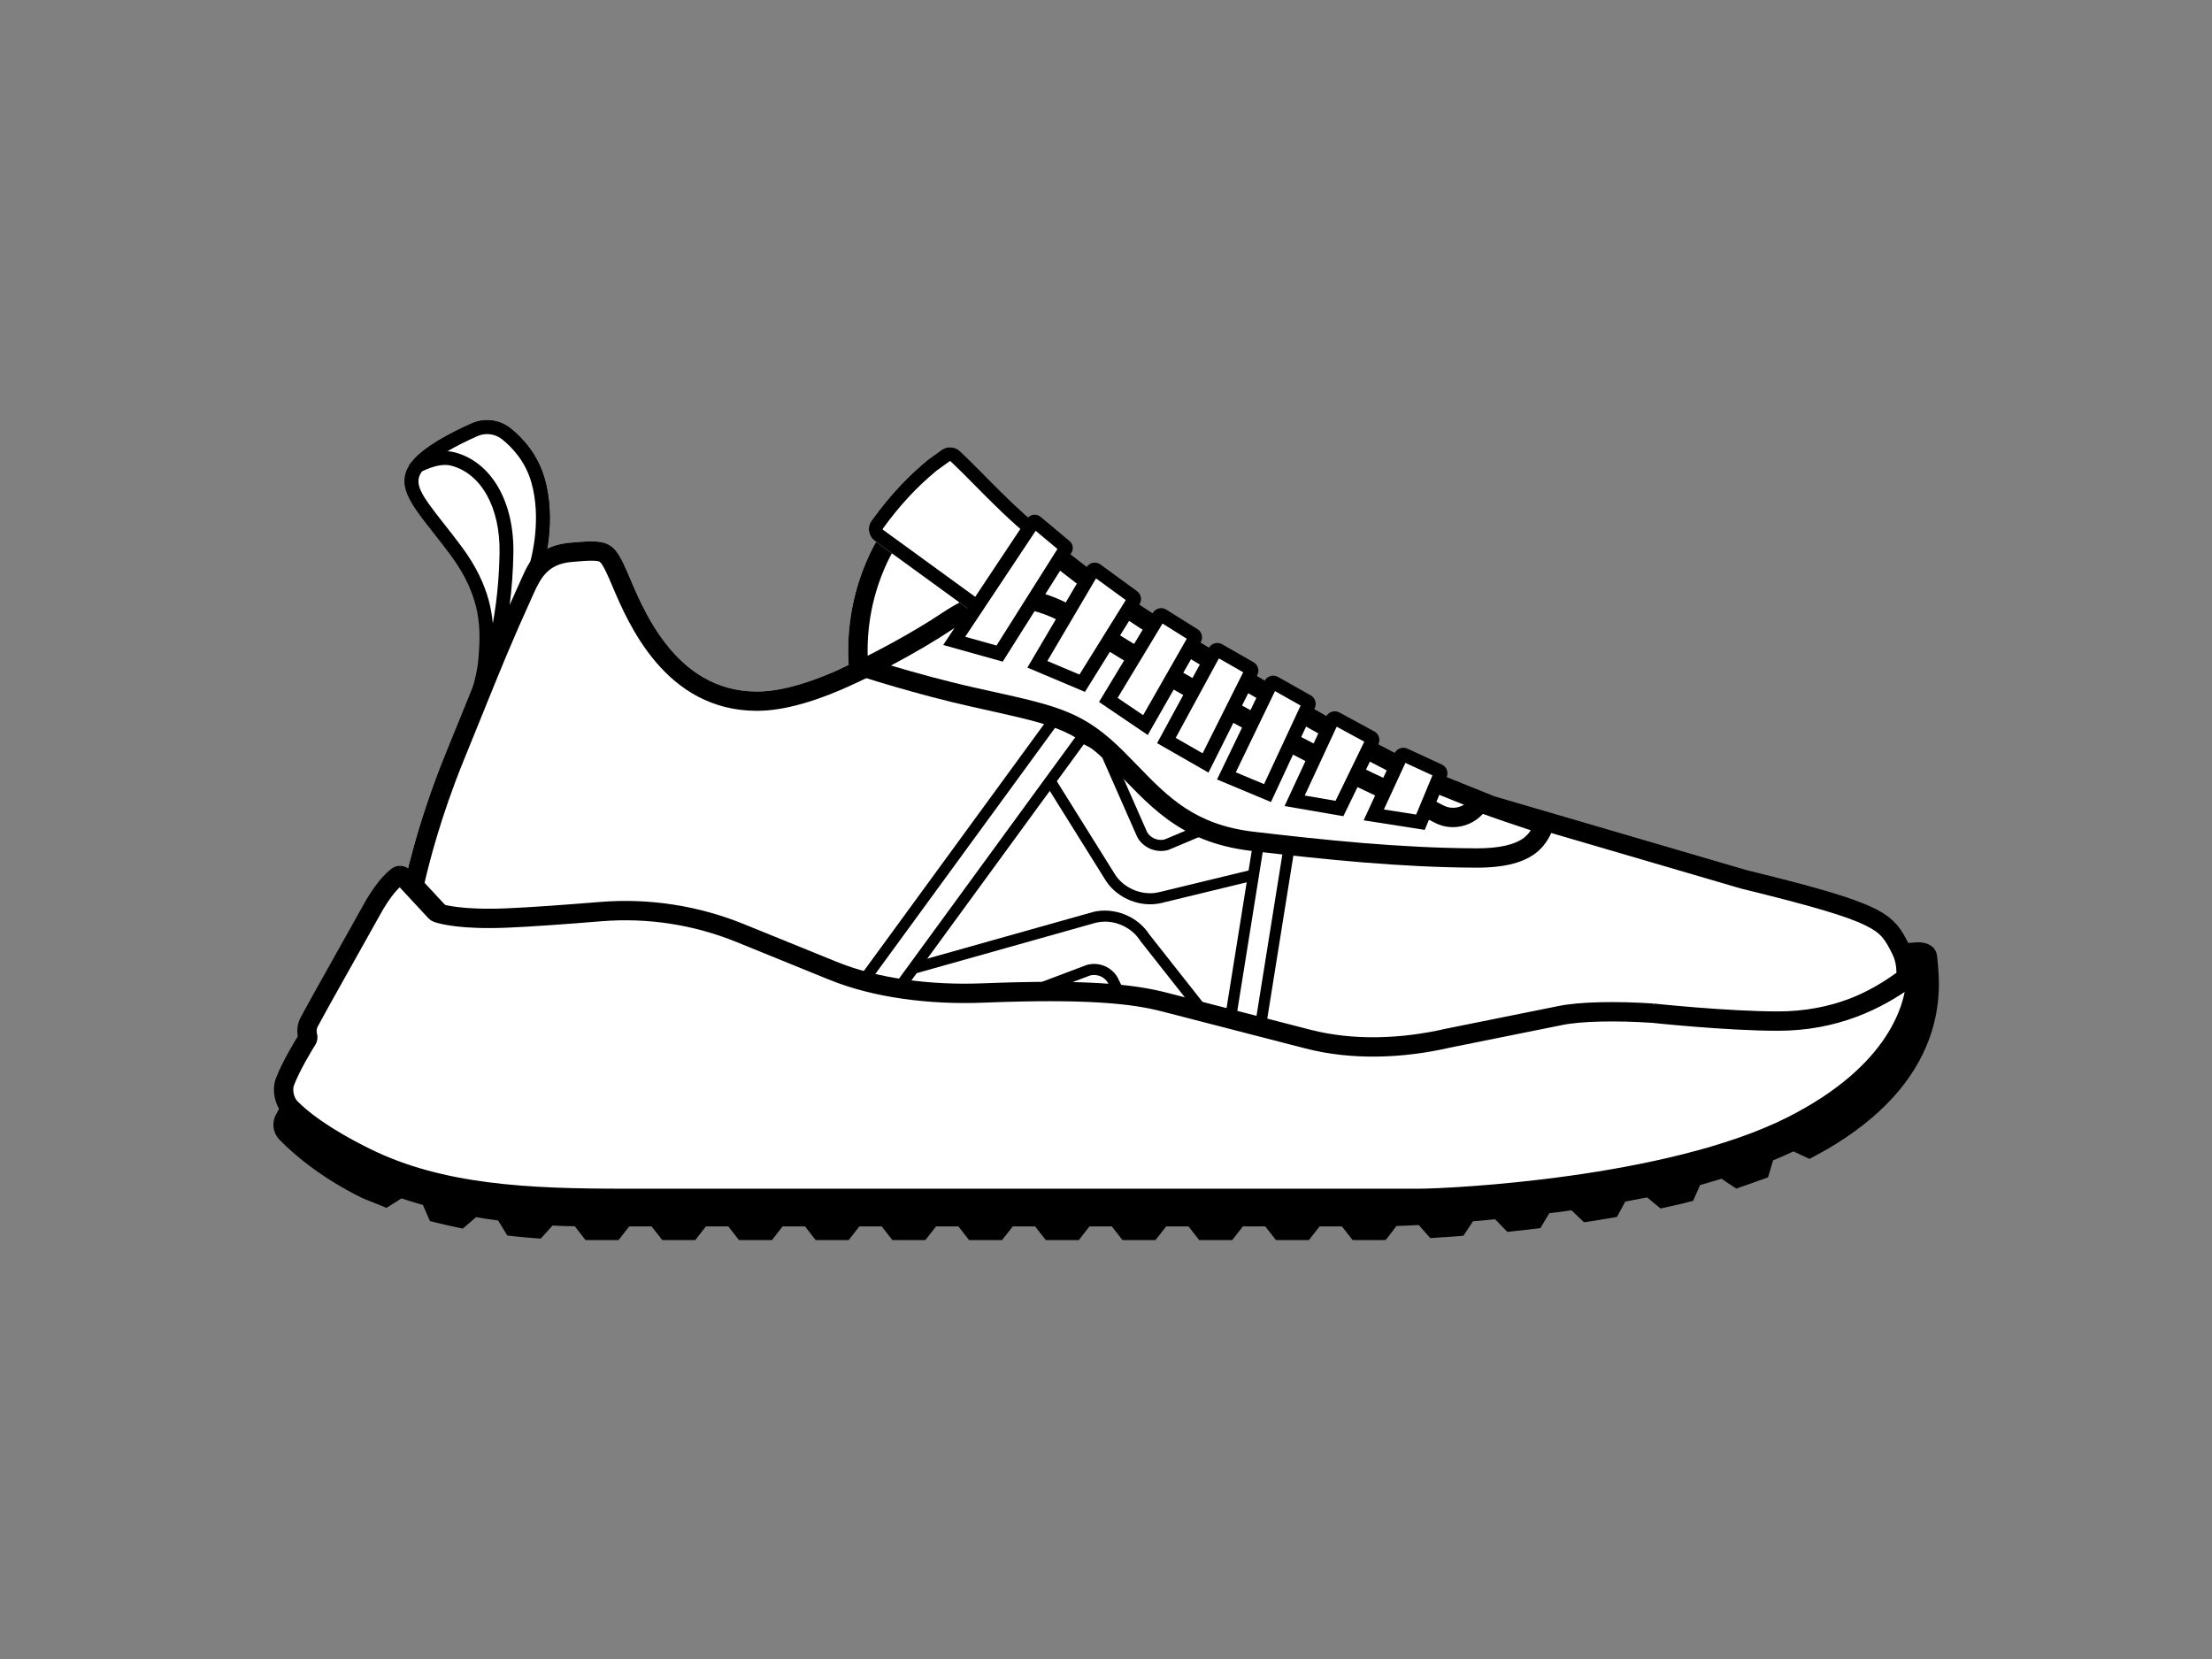 <?xml version="1.0" encoding="UTF-8"?>
<svg id="Layer_1" data-name="Layer 1" xmlns="http://www.w3.org/2000/svg" xmlns:xlink="http://www.w3.org/1999/xlink" viewBox="0 0 800 600">
  <rect x="0" y="0" width="800" height="600" fill="#808080" stroke="none"/>
  <defs>
    <style>
      .cls-1, .cls-2 {
        fill: none;
      }

      .cls-3 {
        stroke-width: 7px;
      }

      .cls-3, .cls-4, .cls-5 {
        fill: #fff;
      }

      .cls-3, .cls-4, .cls-2 {
        stroke: #000;
        stroke-miterlimit: 10;
      }

      .cls-4, .cls-2 {
        stroke-width: 4px;
      }

      .cls-6 {
        clip-path: url(#clippath-1);
      }
    </style>
    <clipPath id="clippath-1">
      <polygon class="cls-4" points="307.73 381.16 391.37 266.62 455.92 300.28 438.81 407.16 307.73 381.16"/>
    </clipPath>
  </defs>
  <path class="cls-1" d="M180.06,313.41c.71.77,1.45,1.57,2.24,2.41l-2.24-2.41Z"/>
  <g>
    <g>
      <path class="cls-5" d="M540.52,287.97l-18.79-7.57c-18.78-7.56-61.93-32.38-100.1-55.66-38.17-23.28-73.07-58.29-73.07-58.29,0,0-23.02,10.9-33.82,33.54-7.34,15.39-8.5,29.87-7.81,40.57-11.87,5.62-23.58,9.54-33.13,9.54-30.5,0-41.97-31.86-46.92-43.23-4.96-11.36-6.8-11.85-20.79-10.58-13.99,1.26-17.68,11.56-20.19,17.08-9.71,21.4-13.46,31.55-24.67,58.96-11.2,27.41-15.3,49.06-15.3,49.06l11.62,12.51s6.58,2.8,25.33,2.03c8.74-.35,22.4-1.37,34.47-2.35,16.95-1.38,34,1.23,49.77,7.64l33.88,13.77c15.42,6.27,35,8.82,54.31,8.06,37.43-1.48,54.01.28,65.57,3.27l51.95,13.41c16.21,4.18,34.24,3.43,50.55-.33l40.37-8.13c7.42-1.61,20.98-1.79,33.82-.92,0,0,26.61,2.87,45.28,2.87,22,0,38.03-8.58,49.89-17.83l.02-.34c.36-4.88-.15-9.11-2.12-13.09-5.98-12.04-8.75-15-59.14-27.35l-91-26.64Z"/>
      <path d="M347.42,175.11c10.16,9.75,39.03,36.37,70.57,55.6,17.51,10.68,76.56,46.29,101.13,56.18l18.79,7.57.32.13.33.1,91,26.64.15.04.15.04c25.82,6.33,37.97,9.93,44.81,13.28,5.8,2.84,7.1,5.1,9.73,10.39.96,1.93,1.44,4.07,1.49,6.72-13.35,9.69-27.45,14.41-43.01,14.41-18.07,0-44.27-2.8-44.53-2.83l-.14-.02h-.14c-5.13-.35-10.41-.54-15.28-.54-5.98,0-14.36.27-20.44,1.58l-40.33,8.13-.09.02-.09.02c-8.58,1.97-17.15,2.97-25.49,2.97-7.74,0-15.05-.88-21.75-2.6l-51.95-13.41c-10.93-2.82-23.83-4.03-43.14-4.03-7.18,0-15.41.18-24.45.54-2.1.08-4.23.12-6.32.12-16.9,0-32.91-2.73-45.08-7.68l-33.88-13.77c-13.89-5.65-28.55-8.51-43.58-8.51-3.12,0-6.28.13-9.4.38-15.44,1.26-26.94,2.05-34.19,2.34-2.07.08-4.08.13-5.98.13-8.4,0-13.16-.83-15.23-1.32l-7.85-8.44c1.6-7.02,5.93-24.14,14.17-44.32,2.81-6.88,5.17-12.7,7.24-17.84,6.3-15.58,10.1-24.98,17.32-40.88.16-.36.33-.74.51-1.14,2.88-6.47,5.56-11.12,13.94-11.87,3.02-.27,5.4-.45,7.19-.45,1.17,0,2.64.08,3.07.46,1.13,1.01,2.78,4.79,3.48,6.4.3.69.62,1.45.98,2.28,5.72,13.51,19.12,45.15,52.36,45.15,9.66,0,21.82-3.44,36.13-10.22l4.3-2.04-.31-4.74c-.58-8.88.2-22.53,7.14-37.1,6.93-14.52,19.76-23.83,26.36-27.89M348.56,166.45s-23.02,10.9-33.82,33.54c-7.34,15.39-8.5,29.87-7.81,40.57-11.87,5.62-23.58,9.54-33.13,9.54-30.5,0-41.97-31.86-46.92-43.23-3.84-8.78-5.81-11.07-12.97-11.07-2.1,0-4.65.2-7.82.48-13.99,1.26-17.68,11.56-20.19,17.08-9.71,21.4-13.46,31.55-24.67,58.96-11.2,27.41-15.3,49.06-15.3,49.06l11.62,12.51s5.09,2.16,19.06,2.16c1.92,0,4-.04,6.27-.13,8.74-.35,22.4-1.37,34.47-2.35,2.94-.24,5.89-.36,8.82-.36,14.01,0,27.91,2.7,40.94,8l33.88,13.77c13.66,5.56,30.6,8.19,47.71,8.19,2.2,0,4.4-.04,6.6-.13,9.25-.37,17.23-.53,24.18-.53,21.15,0,32.69,1.56,41.4,3.8l51.95,13.41c7.55,1.95,15.51,2.83,23.5,2.83,9.15,0,18.35-1.15,27.06-3.15l40.37-8.13c4.55-.99,11.42-1.44,19.01-1.44,4.78,0,9.85.18,14.81.51,0,0,26.61,2.87,45.28,2.87,22,0,38.03-8.58,49.89-17.83l.02-.34c.36-4.88-.15-9.11-2.12-13.09-5.98-12.04-8.75-15-59.14-27.35l-91-26.64-18.79-7.57c-18.78-7.56-61.93-32.38-100.1-55.66-38.17-23.28-73.07-58.29-73.07-58.29h0Z"/>
    </g>
    <path d="M388.62,253.59l77.56,40.44-19.71,123.13-154.87-30.72,97.02-132.85M387.42,248.45l-2.03,2.78-97.02,132.85-3.7,5.06,6.15,1.22,154.87,30.72,4.07.81.66-4.1,19.71-123.13.46-2.85-2.56-1.33-77.56-40.44-3.05-1.59h0Z"/>
    <g>
      <polygon class="cls-5" points="307.73 381.16 391.37 266.62 455.92 300.28 438.81 407.16 307.73 381.16"/>
      <g class="cls-6">
        <g>
          <path d="M399.58,333.32c5.06,0,10.03,2.64,12.67,6.73l.1.16.12.15,39.38,49.94-35.51-12.03-12.05-24.55c-.13-.27-.27-.54-.44-.78-1.84-2.71-4.89-4.33-8.17-4.33-.71,0-1.42.08-2.11.23-.29.06-.58.15-.87.27l-63.44,23.96-30.08-12.01,97.24-27.37c1.02-.24,2.08-.36,3.16-.36M399.58,329.32c-1.4,0-2.8.16-4.17.49l-105.36,29.65c-1.18.29-1.16,1.78.04,2.26l38.59,15.41c.19.07.38.11.57.11s.37-.03.53-.1l64.38-24.31c.08-.03.17-.06.26-.08.42-.09.84-.14,1.26-.14,1.92,0,3.75.94,4.86,2.58.05.08.09.16.13.24l12.53,25.52c.15.33.44.61.81.76l45.45,15.39c.2.08.4.12.58.12.91,0,1.55-.88,1-1.73l-45.42-57.6c-3.44-5.32-9.73-8.56-16.03-8.56h0Z"/>
          <path d="M367.57,259.12l29.75,11.88,13.9,31.55c.14.31.3.61.49.89,1.84,2.71,4.89,4.33,8.17,4.33.71,0,1.42-.08,2.11-.23.32-.07.65-.17.96-.31l24.68-10.4,29.53,11.79-57.96,14.05c-1.04.25-2.12.38-3.23.38-5.05,0-10.01-2.63-12.65-6.7l-35.74-57.23M360.57,252.13c-.91,0-1.55.88-1,1.73l40.36,64.63c3.44,5.32,9.73,8.56,16.03,8.56,1.4,0,2.8-.16,4.17-.49l66.64-16.16c1.18-.29,1.16-1.78-.04-2.26l-38.59-15.41c-.19-.07-.38-.11-.58-.11s-.37.03-.53.1l-25.66,10.82c-.08.03-.17.06-.26.08-.42.09-.84.14-1.26.14-1.92,0-3.75-.94-4.86-2.58-.05-.08-.09-.16-.13-.24l-14.33-32.53c-.15-.33-.44-.61-.81-.76l-38.59-15.41c-.2-.08-.4-.12-.58-.12h0Z"/>
        </g>
      </g>
      <polygon class="cls-2" points="307.73 381.16 391.37 266.62 455.92 300.28 438.81 407.16 307.73 381.16"/>
    </g>
    <g>
      <path class="cls-5" d="M533.74,310.3c-27.89-.13-55.11-3.04-80.6-6.01-22.59-2.63-32.65-13.01-44.29-25.04-1.59-1.64-3.19-3.29-4.84-4.94-13.67-13.67-21.98-15.51-46.67-20.98l-4.93-1.1c-15.2-3.39-29.8-7.7-39.43-10.74,11.03-5.49,21.6-11.5,29.84-17,8.26-5.51,15.61-8.07,23.15-8.07,7.97,0,16.41,2.98,25.8,9.11,25.08,16.36,60.37,35.62,85.04,48.19,18.17,9.26,28.3,13.72,35,16.67,3.66,1.61,6.31,2.78,8.58,3.99,1.55.83,3.32,1.27,5.1,1.27,3.88,0,7.5-2.04,9.45-5.33l.09-.15c4.26,1.55,13.05,4.67,23.54,8.01-2.17,6.02-6.69,12.12-24.45,12.12,0,0-.38,0-.38,0Z"/>
      <path d="M365.98,219.92c7.27,0,15.08,2.79,23.89,8.54,25.19,16.43,60.61,35.76,85.36,48.38,18.26,9.31,28.44,13.79,35.18,16.75,3.59,1.58,6.18,2.72,8.33,3.87,2.06,1.1,4.4,1.69,6.75,1.69,4.16,0,8.09-1.79,10.8-4.79,4.04,1.45,10.12,3.57,17.33,5.92-.64.99-1.4,1.85-2.33,2.6-3.28,2.61-9.06,3.93-17.17,3.93h-.37c-27.71-.13-54.82-3.03-80.22-5.99-21.35-2.49-31-12.45-42.18-23.99-1.57-1.63-3.2-3.31-4.88-4.98-14.39-14.39-23.64-16.44-48.38-21.92-1.57-.35-3.21-.71-4.92-1.09-11.24-2.51-22.15-5.53-30.94-8.15,8.32-4.41,16.12-8.99,22.53-13.27,7.65-5.11,14.39-7.48,21.21-7.48M365.98,212.92c-8.57,0-16.7,3.06-25.09,8.66-10.78,7.19-24.67,14.68-37.27,20.55,9.05,3.03,28.23,9.1,48.04,13.52,28.22,6.3,36.1,7.35,49.88,21.13,13.78,13.78,24.15,27.83,51.2,30.98,27.04,3.15,53.69,5.91,80.99,6.04.13,0,.27,0,.4,0,21.69,0,26.13-8.59,28.83-17.91-16.46-5.12-29.45-10.01-29.45-10.01l-1.57,2.66c-1.36,2.31-3.88,3.61-6.43,3.61-1.18,0-2.36-.28-3.45-.86-6.6-3.54-15.31-6.26-43.64-20.69-26.21-13.35-60.5-32.21-84.72-48-10.15-6.62-19.16-9.68-27.72-9.68h0Z"/>
    </g>
    <path class="cls-3" d="M597.8,366.43c-12.84-.86-26.4-.69-33.82.92l-40.38,8.13c-16.3,3.76-34.34,4.51-50.54.33l-51.96-13.41c-11.56-2.98-28.15-4.75-65.57-3.27-19.31.76-38.88-1.78-54.31-8.05l-33.54-13.63c-15.95-6.49-33.2-9.15-50.37-7.76-12.02.98-25.54,1.98-34.22,2.33-16.17.66-23.29-1.33-24.94-1.89-.25-.08-.47-.23-.65-.42l-11.65-12.55c-.57-.61-1.5-.69-2.16-.18-1.81,1.4-5.42,4.91-9.71,12.9l-17.76,31.71-4.33,7.9c-.88,1.6-1.1,3.48-.62,5.24h0c.12.43.05.89-.19,1.27-1.32,2.11-5.86,9.54-8.05,15.32-1.1,2.91-.18,7.12,1.99,9.34,3.97,4.06,11.89,10.39,27.29,18,27.16,13.41,58.87,14.75,93.49,14.75h287.14c11.73,0,90.57-3.84,134.84-26.07,39.11-19.64,44.54-43.8,45.16-52.53.1-1.36-1.44-2.21-2.54-1.41-11.58,8.48-26.88,15.89-47.33,15.89-18.67,0-45.28-2.86-45.28-2.86"/>
    <g>
      <path d="M489.86,447.01l-3.88-4.95h-9.52l-3.88,4.95h-10.46l-3.88-4.95h-9.52l-3.88,4.95h-10.47l-3.87-4.95h-9.53l-3.87,4.95h-10.47l-3.87-4.95h-9.53l-3.87,4.95h-10.47l-3.88-4.95h-9.52l-3.88,4.95h-10.46l-3.88-4.95h-9.52l-3.88,4.95h-10.47l-3.87-4.95h-9.52l-3.88,4.95h-10.47l-3.87-4.95h-9.53l-3.87,4.95h-10.47l-3.88-4.95h-9.52l-3.87,4.95h-10.47l-3.88-4.95h-9.52l-3.88,4.95h-10.47l-.83-1.06c-1.01-1.29-2.03-2.6-3.03-3.91-1.54-.01-3.15-.04-4.75-.1l-.42-.02c-1.43-.03-2.88-.1-4.3-.18-1.29,1.49-2.51,2.86-3.72,4.17l-.49.53-1.9-.14c-1.14-.08-2.27-.17-3.41-.28-.54-.06-1.08-.11-1.61-.16-.99-.09-1.97-.19-2.95-.31l-.71-.09-.38-.61c-1.05-1.7-2-3.27-2.9-4.78l-4.66-.67-.42-.07c-.66-.12-1.3-.22-1.94-.32-.78-.13-1.56-.25-2.34-.4-1.64,1.45-2.96,2.59-4.22,3.66l-.56.47-5.18-1.11-5.19-1.25-.3-.67c-.68-1.52-1.37-3.12-2.21-5.13-.98-.27-1.95-.56-2.9-.84-.54-.16-1.08-.32-1.62-.48l-.4-.12c-.61-.2-1.2-.39-1.78-.58-.78-.25-1.57-.5-2.34-.76-1.58,1.03-3.17,2.03-4.72,2.99l-.65.4-7.92-3.19-.05-.02c-15.51-7.62-25.13-16.29-29.49-20.78-1.93-1.99-2.35-4.96-1.03-7.39l2.57-4.69,1.42,1.57c3.69,4.1,11.51,10.68,27.86,18.75,27.29,13.47,59.48,14.59,92.82,14.59h287.14c4.55,0,27.21-.8,55-4.69,23.33-3.27,56-9.6,79.16-21.23,53.62-26.9,44.49-63.51,44.4-63.87l-.47-1.74,1.8-.15s.23-.02.61-.02c3.26,0,5.32,1.34,5.51,3.58.04.41.09.89.15,1.44.53,5.02,1.64,15.46-2.85,27.79-5.51,15.14-17.64,28.29-36.05,39.1-.03.02-3.89,2.17-5.26,2.9l-.65.34-.67-.3c-1.66-.74-3.33-1.53-5.09-2.4-1.29.62-2.7,1.26-4.29,1.96l-.38.16c-1.31.58-2.64,1.15-3.97,1.7-.52,1.83-1.06,3.64-1.58,5.36l-.22.72-5.01,1.79-5,1.77-.62-.39c-1.56-.99-3.11-2.08-4.62-3.13l-.04-.03-4.89,1.47c-1.29.41-2.62.74-3.91,1.07l-.3.08c-.73,1.69-1.48,3.39-2.24,5.09l-.3.67-.71.18c-.46.12-.93.24-1.39.36-1,.26-2.03.53-3.08.75l-5.12,1.13-4.82-4c-.95.21-1.9.38-2.82.55-.62.11-1.24.23-1.86.35l-4.66.9c-.83,1.58-1.67,3.14-2.52,4.7l-.46.85-5.19.87c-.62.1-1.21.2-1.81.29-.9.15-1.79.3-2.69.43l-.72.1-4.56-4.34-4.69.67-.38.06-4.36.54-3.23,5.38-.72.1c-1.1.15-2.19.26-3.29.38l-6.46.7-.51-.52c-1.3-1.33-2.58-2.67-3.86-4.01l-4.73.44-.37.04c-1.32.12-2.61.23-3.9.33l-.48.04-3.46,5.23-.72.07c-1.09.1-2.19.17-3.28.24l-6.51.43-4.16-4.73c-1.59.09-3.18.17-4.76.23h-.42c-1.42.08-2.87.14-4.32.18-1.06,1.45-2.19,2.97-3.38,4.49l-.44.56h-.71c-.58.02-1.15.02-1.71.02h-2.82s-5.24,0-5.24,0Z"/>
      <path d="M693.44,343.81c1.13,0,3.85.21,4.02,2.21.7,8.04,6.79,40.6-38.01,66.9,0,0-3.84,2.14-5.2,2.87-1.93-.86-3.83-1.77-5.69-2.7-1.62.79-3.26,1.53-4.91,2.26l-.37.16c-1.53.68-3.07,1.33-4.62,1.97-.56,2.02-1.16,4.01-1.77,6.03l-4.3,1.53-4.31,1.52c-1.74-1.1-3.49-2.34-5.2-3.54l-5.21,1.57-.38.12c-1.6.5-3.24.89-4.87,1.31-.82,1.91-1.66,3.83-2.52,5.75-1.47.37-2.92.79-4.4,1.09l-4.42.98-4.82-4c-1.77.42-3.57.7-5.36,1.06l-.39.07-4.97.96c-.97,1.87-1.95,3.69-2.95,5.53l-4.47.75c-1.49.23-2.97.5-4.47.71l-4.56-4.34-5.41.78-.4.06-5.03.62-3.24,5.39c-1.5.2-3,.35-4.5.51l-4.49.48c-1.46-1.5-2.91-3.01-4.35-4.53l-5.45.5-.39.04c-1.69.16-3.37.28-5.07.42l-3.47,5.23c-1.5.14-3.01.22-4.51.33l-4.51.29-4.15-4.72c-1.83.11-3.65.2-5.47.27h-.4c-1.68.09-3.37.16-5.06.2-1.23,1.69-2.47,3.37-3.78,5.03-.57,0-1.12,0-1.68,0-.61,0-1.21,0-1.82,0-.34,0-.68,0-1.02,0h-4.5l-3.88-4.95h-10.98l-3.88,4.95h-9l-3.88-4.95h-10.98l-3.88,4.95h-9.01l-3.87-4.95h-10.99l-3.87,4.95h-9.01l-3.87-4.95h-10.99l-3.87,4.95h-9.01l-3.88-4.95h-10.98l-3.88,4.95h-9l-3.88-4.95h-10.98l-3.88,4.95h-9.01l-3.87-4.95h-10.98l-3.88,4.95h-9.01l-3.87-4.95h-10.99l-3.87,4.95h-9.01l-3.88-4.95h-10.98l-3.87,4.95h-9.01l-3.88-4.95h-10.98l-3.88,4.95h-9.01c-1.28-1.64-2.59-3.3-3.85-4.97-1.81-.01-3.63-.03-5.43-.11l-.4-.02c-1.67-.03-3.35-.13-5.03-.22-1.37,1.59-2.75,3.15-4.17,4.69-1.51-.12-3.03-.21-4.54-.37-1.51-.16-3.03-.27-4.53-.46-1.11-1.8-2.2-3.58-3.25-5.37l-5.37-.78-.39-.06c-1.66-.29-3.32-.53-4.96-.85-1.56,1.38-3.14,2.76-4.75,4.12l-4.46-.96-4.44-1.07c-.86-1.92-1.68-3.86-2.48-5.78-1.74-.45-3.47-1-5.2-1.5l-.38-.12c-1.59-.53-3.2-1.01-4.77-1.57-1.73,1.14-3.5,2.26-5.31,3.37l-7.17-2.89c-15.41-7.57-24.94-16.22-29.07-20.47-1.46-1.5-1.79-3.78-.79-5.63l1.55-2.83c3.56,3.96,11.46,10.77,28.31,19.1,27.16,13.41,58.88,14.75,93.49,14.75h287.14c11.73,0,90.56-3.85,134.84-26.08,54.16-27.17,45.48-64.47,45.17-65.6,0,0,.19-.01.49-.01M693.44,340.81c-.44,0-.72.02-.72.02l-3.57.31.91,3.46c.02.08,2.27,9.13-2.16,21.45-5.7,15.88-20.04,29.95-41.46,40.69-18.19,9.13-45.4,16.42-78.69,21.08-27.7,3.88-50.27,4.67-54.8,4.67H225.81c-33.16,0-65.16-1.1-92.16-14.44-16.99-8.39-24.47-15.14-27.41-18.41l-2.83-3.15-2.03,3.72-1.55,2.83c-1.63,3.03-1.12,6.7,1.27,9.16,4.42,4.56,14.19,13.36,29.9,21.08l.1.05.1.04,7.17,2.89,1.41.57,1.29-.8c1.36-.84,2.75-1.72,4.15-2.62.57.19,1.13.37,1.69.54.58.18,1.15.37,1.73.56h.03s.03.02.03.02l.38.12c.57.17,1.1.32,1.63.48.74.22,1.49.44,2.25.66.72,1.7,1.34,3.16,1.95,4.5l.6,1.34,1.43.35,4.44,1.07h.04s.04.02.04.02l4.46.96,1.44.31,1.12-.95c1.13-.96,2.31-1.97,3.71-3.2.55.1,1.1.18,1.64.27.64.1,1.27.21,1.91.32l.43.07h.02s.03,0,.03,0l3.95.57c.81,1.35,1.65,2.73,2.55,4.19l.75,1.22,1.42.18c1.01.13,2.02.22,2.99.31.53.05,1.07.1,1.61.16,1.18.12,2.36.21,3.5.29l1.13.08,1.45.11.98-1.07c1.06-1.15,2.14-2.35,3.27-3.65,1.2.06,2.41.12,3.62.14l.35.02c1.4.06,2.78.08,4.1.1.89,1.16,1.79,2.31,2.66,3.43l.32.41.9,1.15h11.93l.9-1.15,2.98-3.8h8.06l2.98,3.8.9,1.15h11.93l.9-1.15,2.97-3.8h8.06l2.98,3.8.9,1.15h11.93l.9-1.15,2.97-3.8h8.07l2.97,3.8.9,1.15h11.93l.9-1.15,2.98-3.8h8.06l2.97,3.8.9,1.15h11.93l.9-1.15,2.98-3.8h8.06l2.98,3.8.9,1.15h11.92l.9-1.15,2.98-3.8h8.06l2.98,3.8.9,1.15h11.93l.9-1.15,2.97-3.8h8.07l2.97,3.8.9,1.15h11.93l.9-1.15,2.97-3.8h8.07l2.97,3.8.9,1.15h11.93l.9-1.15,2.98-3.8h8.06l2.98,3.8.9,1.15h11.92l.9-1.15,2.98-3.8h8.06l2.98,3.8.9,1.15h5.96c.36,0,.69,0,1.02,0h.9s.92,0,.92,0c.57,0,1.14,0,1.72-.01l1.43-.02.89-1.12c1.05-1.33,2.05-2.66,2.99-3.94,1.21-.04,2.42-.09,3.61-.15h.37c1.29-.06,2.61-.12,4.1-.21l3.19,3.62.97,1.11,1.47-.1,4.51-.29c.44-.03.87-.06,1.29-.09,1.07-.07,2.18-.14,3.29-.24l1.43-.13.8-1.2,2.66-4.02c1.22-.1,2.43-.19,3.65-.31l.43-.05,3.96-.37c.98,1.03,2.06,2.15,3.37,3.5l1.02,1.05,1.45-.16,4.49-.48,1.26-.14c1.08-.12,2.2-.24,3.32-.39l1.43-.19.74-1.24,2.48-4.14,3.58-.44h.05s.05-.01.05-.01l.4-.06,3.93-.56,3.51,3.34,1.05,1,1.44-.2c.93-.13,1.85-.28,2.74-.43.59-.1,1.18-.2,1.77-.29l4.5-.75,1.44-.24.7-1.29.05-.08c.74-1.37,1.51-2.78,2.26-4.2l3.55-.68.38-.07c.64-.13,1.25-.24,1.86-.35.71-.13,1.42-.26,2.15-.41l3.7,3.07,1.13.94,1.43-.32,4.43-.98c1.05-.21,2.1-.49,3.12-.76.45-.12.91-.24,1.37-.35l1.41-.35.6-1.33c.69-1.54,1.33-3,1.96-4.43,1.18-.3,2.39-.62,3.6-1l.35-.11,3.81-1.14c1.35.94,2.73,1.9,4.13,2.79l1.23.78,1.37-.49,4.31-1.52,4.31-1.54,1.43-.51.44-1.45c.48-1.57.94-3.12,1.39-4.68,1.13-.47,2.25-.95,3.35-1.44l.33-.14c1.36-.6,2.58-1.15,3.7-1.68,1.53.75,3.01,1.44,4.49,2.1l1.34.6,1.29-.69c1.38-.73,5.1-2.81,5.26-2.9l.03-.02.03-.02c18.72-10.99,31.06-24.4,36.7-39.88,4.6-12.65,3.47-23.32,2.93-28.46-.06-.53-.11-1.01-.14-1.41-.21-2.39-2.16-4.95-7.01-4.95h0Z"/>
    </g>
    <g>
      <path class="cls-5" d="M316.35,195.6l39.85,28.98,23.88-30.72c-13.38-10.11-23.39-21.76-32.88-30.68-1.83-1.72-4.63-1.9-6.67-.43l-4.86,3.5c-6.31,5.2-13.1,11.85-20.45,22.05-1.68,2.34-1.19,5.6,1.12,7.31Z"/>
      <path d="M343.61,166.75c.1,0,.15.05.17.07,2.85,2.68,5.77,5.63,8.85,8.75,5.98,6.05,12.65,12.8,20.45,19.15l-17.86,22.97-35.89-26.1c-.11-.08-.13-.25-.05-.37,6.01-8.34,12.2-15.02,19.45-21.01l4.72-3.4s.08-.05.15-.05M343.61,161.75c-1.07,0-2.15.33-3.07.99l-4.86,3.5c-6.31,5.2-13.1,11.85-20.45,22.05-1.68,2.34-1.19,5.6,1.12,7.31l39.85,28.98,23.88-30.72c-13.38-10.11-23.39-21.76-32.88-30.68-1-.94-2.29-1.42-3.59-1.42h0Z"/>
    </g>
    <g>
      <g>
        <path class="cls-5" d="M345.11,231.79l28.47-42.81c.25-.38.77-.45,1.12-.16l10.53,8.79c.29.24.36.66.16.99l-23.85,37.79-16.42-4.59Z"/>
        <path d="M362.65,239.29l-21.53-6.02,30.37-45.68c.51-.77,1.33-1.29,2.25-1.42.92-.13,1.85.13,2.55.72l10.53,8.79c1.25,1.04,1.53,2.86.67,4.24l-24.84,39.37ZM349.09,230.3l11.31,3.16,22.04-34.92-7.87-6.57-25.49,38.33Z"/>
      </g>
      <g>
        <path class="cls-5" d="M395.07,206.48l-19.89,33.78,16.22,6.85,18.61-29.94c.27-.44.16-1.02-.26-1.32l-13.24-9.66c-.47-.35-1.14-.21-1.44.3Z"/>
        <path d="M392.38,250.23l-20.81-8.79,21.34-36.24c.5-.85,1.34-1.45,2.3-1.65.96-.2,1.97.02,2.77.6l13.24,9.66c1.47,1.07,1.87,3.12.91,4.67l-19.74,31.75ZM378.78,239.06l11.62,4.9,16.75-26.93-10.76-7.85-17.6,29.88ZM407.88,215.84s0,0,0,0h0ZM397.22,207.74h0s0,0,0,0Z"/>
      </g>
      <g>
        <path class="cls-5" d="M420.47,222.59l11.3,7.07c.45.28.6.87.33,1.33l-17.83,31.24-13.42-9.1,18.25-30.22c.29-.47.9-.62,1.37-.33Z"/>
        <path d="M415.1,265.82l-17.62-11.94,19.48-32.25c.49-.81,1.26-1.37,2.18-1.59.92-.22,1.86-.06,2.66.44h0s11.29,7.07,11.29,7.07c1.59,1,2.11,3.06,1.18,4.69l-19.17,33.59ZM404.21,252.4l9.22,6.25,15.78-27.64-8.77-5.49-16.23,26.87Z"/>
      </g>
      <g>
        <path class="cls-5" d="M440.73,235.17l11.37,6.51c.46.26.63.83.39,1.3l-16.5,32.94-14.16-8.11,17.53-32.26c.27-.49.88-.66,1.36-.39Z"/>
        <path d="M437.05,279.41l-18.57-10.64,18.7-34.41c.45-.82,1.22-1.44,2.12-1.69.91-.26,1.87-.14,2.69.33l11.37,6.51c1.61.92,2.22,2.94,1.38,4.6l-17.68,35.3ZM425.2,266.86l9.74,5.58,14.68-29.3-8.79-5.03-15.63,28.76ZM450.26,241.86s0,0,0,0h0ZM439.49,237.34s0,0,0,0h0Z"/>
      </g>
      <g>
        <path class="cls-5" d="M460.95,246.99l11.88,6.69c.45.25.63.81.41,1.28l-14.84,31.87-14.86-6.22,16.03-33.19c.25-.51.88-.71,1.38-.43Z"/>
        <path d="M459.66,290.06l-19.51-8.16,17.17-35.57c.42-.86,1.18-1.52,2.1-1.81.92-.29,1.92-.18,2.76.29h0l11.88,6.69c1.58.89,2.22,2.87,1.45,4.51l-15.85,34.05ZM446.95,279.32l10.21,4.27,13.23-28.42-9.27-5.22-14.18,29.37Z"/>
      </g>
      <g>
        <path class="cls-5" d="M483.21,259.85l12.65,6.88c.47.25.65.83.42,1.3l-11.84,24.37-16.22-2.79,13.61-29.31c.24-.52.87-.73,1.37-.45Z"/>
        <path d="M485.87,295.19l-21.29-3.67,14.98-32.27c.41-.87,1.16-1.54,2.07-1.84.91-.3,1.92-.21,2.76.25l12.65,6.88c1.64.89,2.29,2.91,1.47,4.59l-12.66,26.06ZM471.87,287.71l11.15,1.92,10.39-21.39-9.98-5.42-11.56,24.89ZM482.02,262.05h0s0,0,0,0h0Z"/>
      </g>
      <g>
        <path class="cls-5" d="M507.96,273.01l12.47,5.76c.48.22.7.79.5,1.28l-7.2,17.32-16.89-2.64,9.8-21.23c.23-.5.82-.71,1.32-.48Z"/>
        <path d="M515.28,300.14l-22.1-3.46,11.19-24.23c.39-.85,1.09-1.49,1.96-1.81.88-.32,1.82-.28,2.67.11l12.47,5.76c1.71.79,2.48,2.77,1.76,4.51l-7.96,19.13ZM500.5,292.76l11.67,1.83,5.89-14.16-9.78-4.52-7.78,16.85Z"/>
      </g>
    </g>
    <g>
      <g>
        <path class="cls-5" d="M194.1,204.06c-1.75,2.68-2.86,5.43-3.8,7.5-8.9,19.6-12.79,29.76-21.98,52.38,0,0,6.44-15.1,7.23-25.77.8-10.67,1.35-22.85-10.59-38.93-11.94-16.08-20.38-22.93-13.93-30.81,4.25-5.2,14.27-10.19,20.61-12.99,3.82-1.69,8.25-1.11,11.51,1.5,4.06,3.24,9.1,8.7,11.43,16.91,4.22,14.89-.48,30.21-.48,30.21Z"/>
        <path d="M170.61,264.92l-4.62-1.92c.25-.62.5-1.22.74-1.82,1.67-4.24,5.72-15.16,6.32-23.19.71-9.57,1.6-21.49-10.1-37.25-2.29-3.09-4.49-5.87-6.42-8.33-8.38-10.63-13.91-17.65-7.44-25.56,4.42-5.41,14.15-10.43,21.53-13.7,4.68-2.07,10.08-1.37,14.08,1.84,4.2,3.36,9.74,9.23,12.27,18.18,4.37,15.42-.29,30.97-.49,31.63l-.1.34-.19.3c-1.36,2.08-2.3,4.2-3.13,6.08-.17.38-.33.74-.49,1.09-7.25,15.97-11.06,25.39-17.37,40.99-1.13,2.81-2.34,5.8-3.67,9.05-.52,1.32-.87,2.15-.93,2.28ZM176.16,156.98c-1.19,0-2.38.24-3.51.74-9.73,4.3-16.72,8.67-19.68,12.29-3.74,4.57-.99,8.52,7.5,19.29,1.96,2.48,4.17,5.29,6.51,8.44,10.47,14.1,11.71,25.69,11.42,34.84,2.83-6.76,5.78-13.56,9.64-22.07l.47-1.05c.83-1.86,1.84-4.15,3.31-6.46.61-2.2,4.01-15.65.38-28.49-2.17-7.67-6.96-12.73-10.58-15.63-1.58-1.26-3.5-1.91-5.43-1.91Z"/>
      </g>
      <g>
        <path class="cls-5" d="M194.58,173.85c-2.33-8.21-7.37-13.66-11.43-16.91-3.26-2.61-7.69-3.19-11.51-1.5-6.33,2.8-16.36,7.8-20.61,12.99-.26.32,6.79-3.98,12.72-2.44,11.24,2.91,19.74,15.05,19.41,33.99-.29,17.28-3.11,36.6-11.28,54.32-1.04,3.18-2.07,5.91-2.76,7.64,8.62-21.24,12.54-31.38,21.18-50.39.94-2.07,2.05-4.81,3.8-7.5,0,0,4.7-15.33.48-30.21Z"/>
        <path d="M171.44,262.89l-4.64-1.86c.67-1.7,1.68-4.38,2.71-7.51l.11-.27c6.99-15.16,10.71-33.1,11.05-53.32.28-16.32-6.61-28.7-17.54-31.53-2.67-.69-6.2.01-10.53,2.08-1.52.73-2.71.56-3.54-.5l-1.24-1.58,1.28-1.57c4.42-5.41,14.15-10.43,21.53-13.7,4.68-2.07,10.08-1.37,14.08,1.84,4.2,3.36,9.74,9.23,12.27,18.18h0c4.37,15.42-.29,30.97-.49,31.63l-.1.34-.19.3c-1.36,2.08-2.3,4.2-3.13,6.08-.17.38-.33.74-.49,1.09-7.25,15.96-11.05,25.38-17.36,40.98-1.17,2.88-2.41,5.96-3.77,9.32ZM161.83,163.19c.89.05,1.74.18,2.55.39,13.25,3.43,21.61,17.74,21.29,36.45-.11,6.48-.56,12.74-1.34,18.76,1.15-2.6,2.37-5.33,3.7-8.26l.47-1.05c.83-1.86,1.84-4.15,3.31-6.46.61-2.2,4.01-15.65.38-28.49h0c-2.17-7.67-6.96-12.73-10.58-15.63-2.54-2.03-5.97-2.48-8.94-1.17-4.13,1.83-7.77,3.67-10.82,5.46Z"/>
      </g>
    </g>
  </g>
</svg>